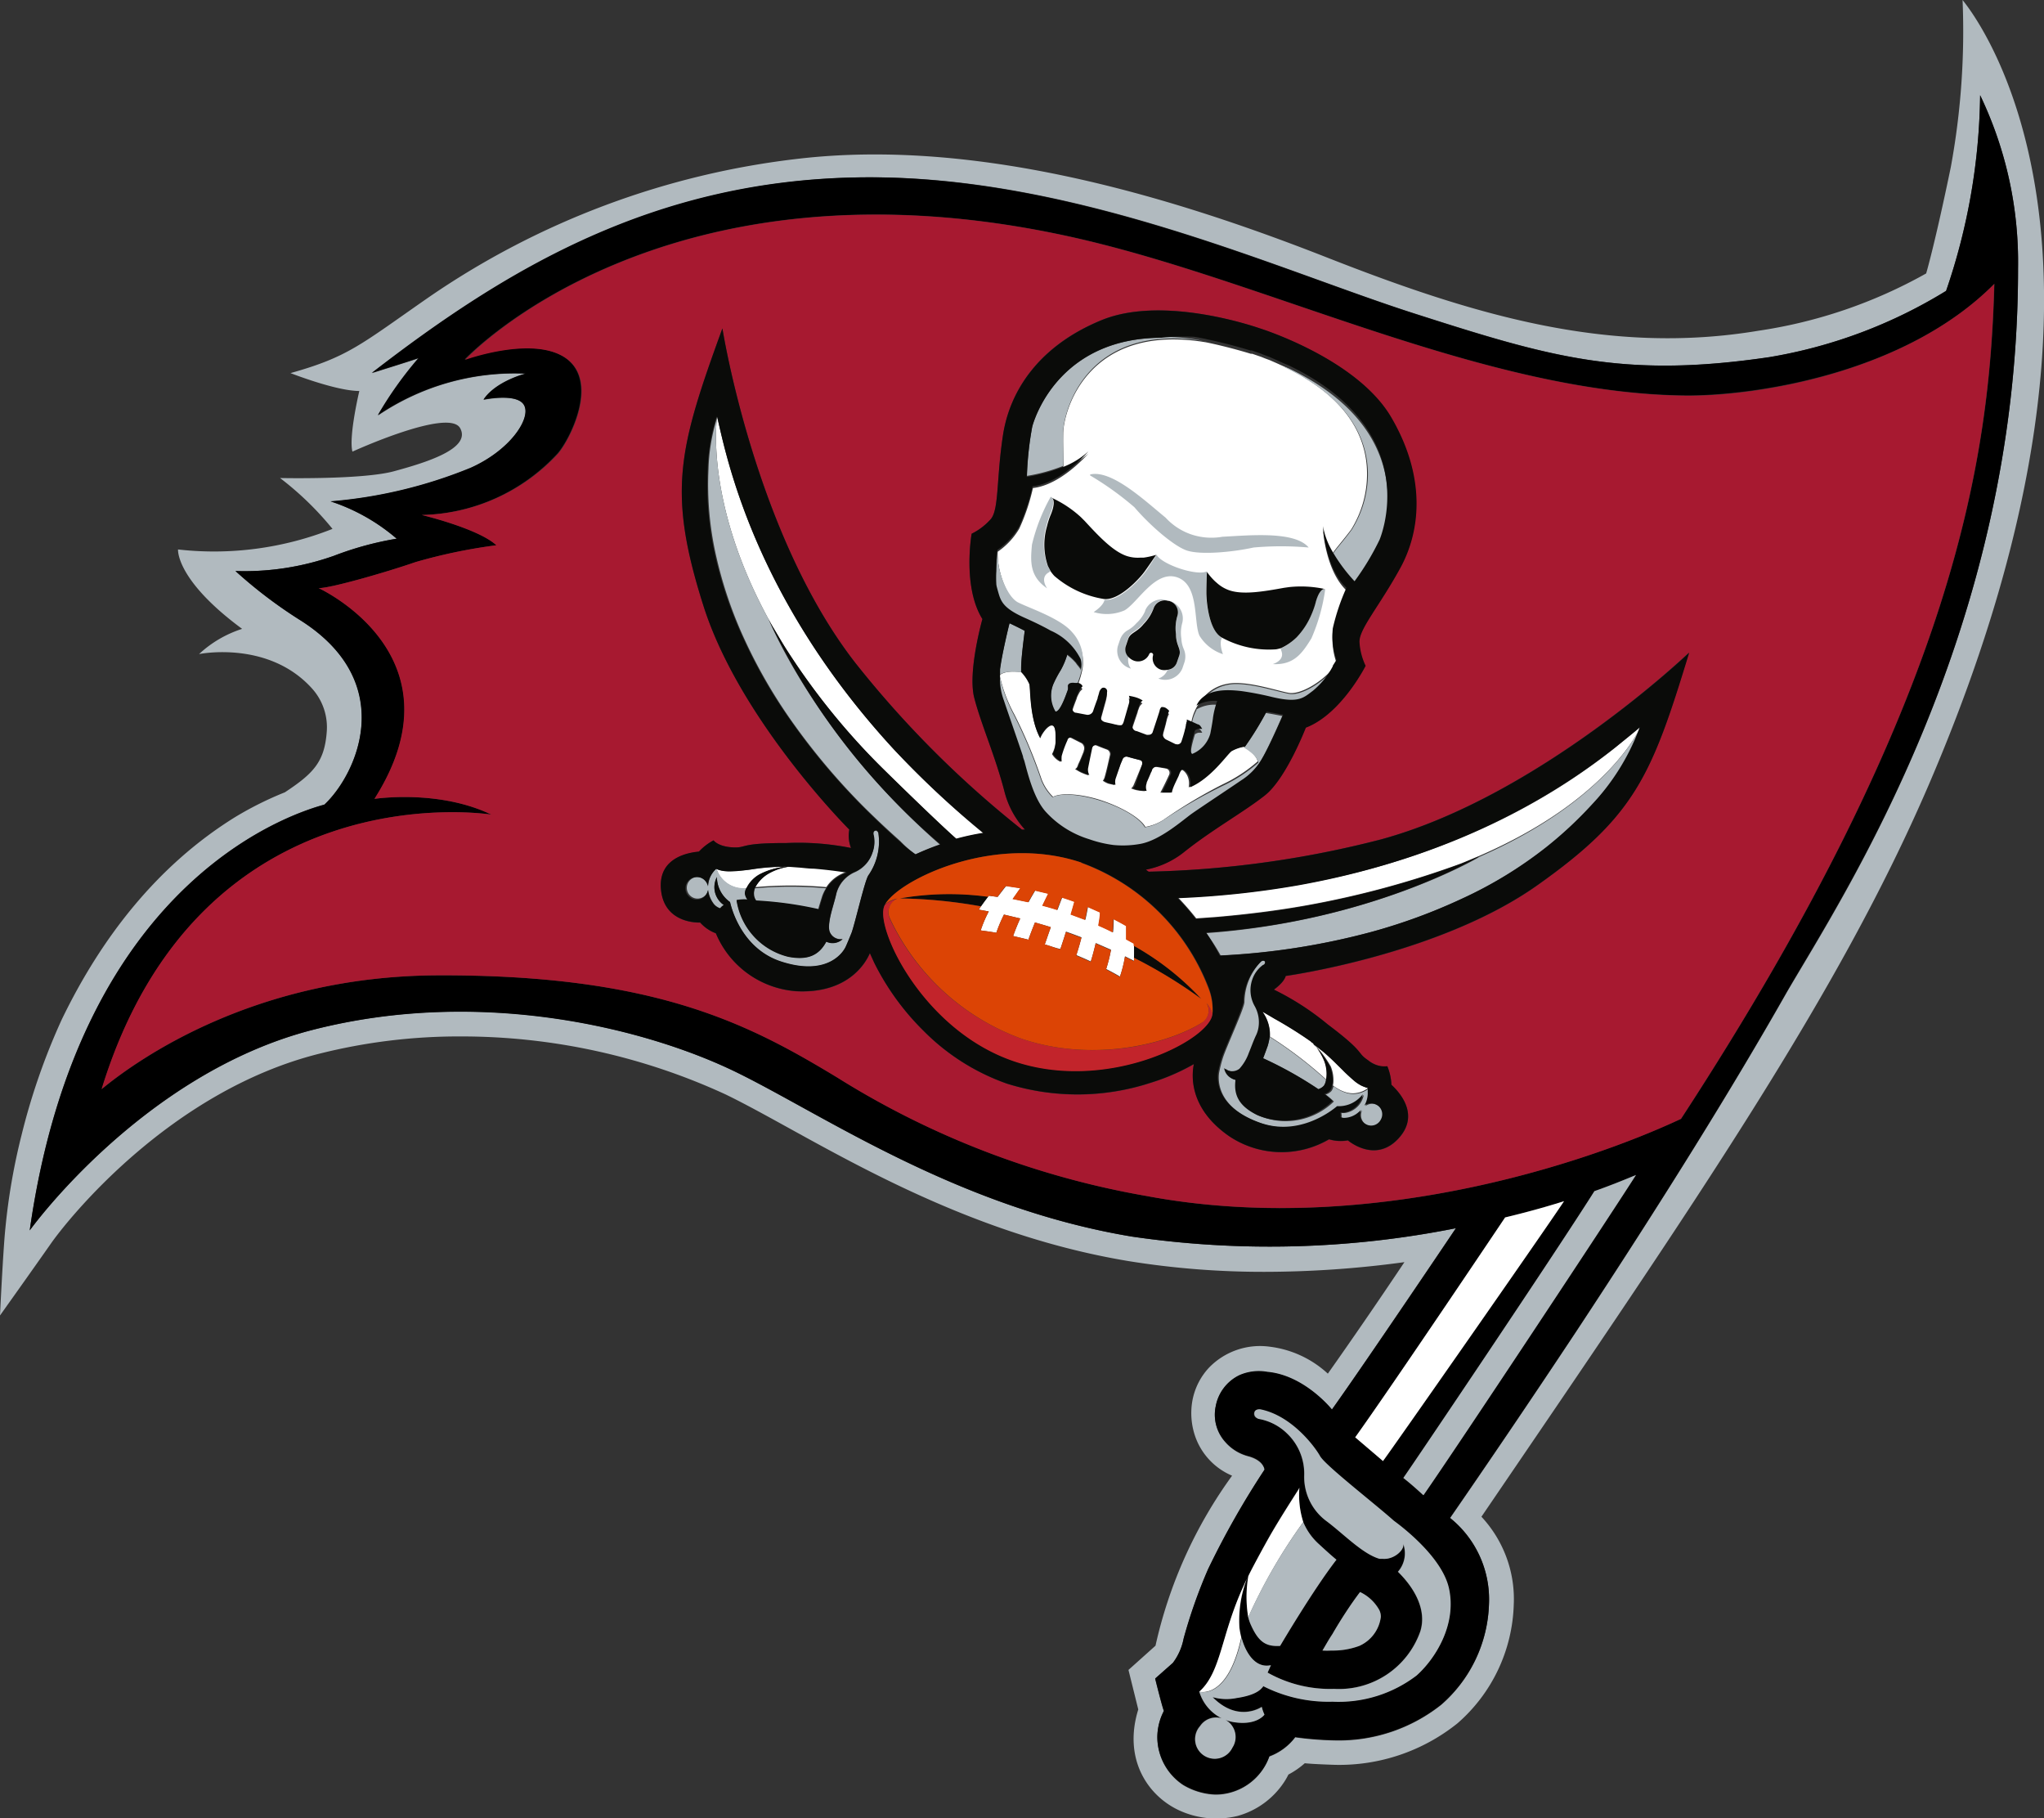 <svg xmlns="http://www.w3.org/2000/svg" viewBox="0 0 189.77 168.77"><rect x="0" y="0" width="189.77" height="168.77" fill="#333333" stroke="none"/><defs><style>.cls-1{fill:#b1babf;}.cls-2{fill:#a71930;}.cls-3{fill:#fff;}.cls-4{fill:#0a0b09;}.cls-5{fill:#c2242b;}.cls-6{fill:#dc4405;}</style></defs><g id="Layer_2" data-name="Layer 2"><g id="Layer_1-2" data-name="Layer 1"><path class="cls-1" d="M146.35,123.58c-4.31,6.51-8.4,12.52-11.73,17.34a9.68,9.68,0,0,1,3.62,8,12.89,12.89,0,0,1-4.43,9.32,15.29,15.29,0,0,1-9.86,3.31,30.45,30.45,0,0,1-3.7-.29,5.32,5.32,0,0,1-2.4,1.78,5.13,5.13,0,0,1-.57,1.15,5.32,5.32,0,0,1-4.43,2.39,6.28,6.28,0,0,1-3-.89,5.33,5.33,0,0,1-2.4-4.44v0a5.33,5.33,0,0,1,.61-2.42c-.18-.43-.81-3-.81-3l1.64-1.45a5.45,5.45,0,0,0,1-2.26,47.74,47.74,0,0,1,2.27-6.44,78.78,78.78,0,0,1,5.25-9.25c-.15-.76-1-1.12-1.54-1.26a4.24,4.24,0,0,1-2.1-1.3,3.76,3.76,0,0,1-.9-3.31,4,4,0,0,1,2.19-2.88h0a4.48,4.48,0,0,1,2.6-.31c3.43.31,6,3.49,6,3.49C127.07,126,135,114.24,135.17,114a88.37,88.37,0,0,1-30.06.78c-16.23-2.69-28.71-11.33-36.77-15.27s-23.43-8-39.27-3.93S2.76,114.19,2.76,114.19C7.49,80.85,28.14,75.24,30.12,74.67c3-2.81,7-11.41-2.39-17.21A43.14,43.14,0,0,1,21.86,53,24.89,24.89,0,0,0,31,51.59,29.83,29.83,0,0,1,36.83,50a18,18,0,0,0-6.11-3.45,43.71,43.71,0,0,0,13-3.11c3.57-1.61,5.53-4.49,5-5.75s-3.8-.58-3.8-.58c1.15-1.73,3.92-2.42,3.92-2.42a22.67,22.67,0,0,0-13.73,3.87,34.8,34.8,0,0,1,3.78-5.31c-1.1.37-4.15,1.32-4.34,1.38,12.43-9.6,26.31-18,45.76-18.17s38.39,8.59,51,12.63,19.33,6.08,33,4.06A45.66,45.66,0,0,0,180.68,27a57.72,57.72,0,0,0,3.16-18.15,35.77,35.77,0,0,1,3.52,16.1c0,33.66-16.27,58.23-21.48,67.18C160.9,100.91,154.35,111.45,146.35,123.58ZM182.21,0a69.73,69.73,0,0,1-1.09,15.5c-1.48,7.16-2.29,9.88-2.29,9.88a45.27,45.27,0,0,1-15.58,5.32c-13.8,2.3-26.33-1.41-40-6.78s-32-11.14-49-9.2a75.82,75.82,0,0,0-34.5,12.91c-6.26,4.35-7.41,5.5-12.78,7,0,0,4.22,1.66,6.39,1.66,0,0-1,4.22-.64,5.63,0,0,8.94-4.09,10-2.18s-3.2,3.2-6.14,4S26,44.37,26,44.37a28.75,28.75,0,0,1,4.87,4.72A29.85,29.85,0,0,1,16.53,51s-.25,2.8,5.95,7.37a10.61,10.61,0,0,0-4,2.34S24.94,59.39,29,63.94A5.37,5.37,0,0,1,30.33,68c-.22,2.76-1.28,3.82-3.88,5.54a31.74,31.74,0,0,0-4.6,2.29C14.67,80.27,9.41,87,5.72,94.66A60.5,60.5,0,0,0,2,105.36,57.94,57.94,0,0,0,.5,114c-.21,2-.5,8.1-.5,8.1s3.22-4.52,4.73-6.68,11-14.14,24.93-17.62a53.07,53.07,0,0,1,13.09-1.6,58.58,58.58,0,0,1,24.61,5.38c7.79,3.77,20.6,12.68,37.4,15.47a78.36,78.36,0,0,0,12.63,1,96.36,96.36,0,0,0,13-.9c-2.47,3.69-4.85,7.15-7.11,10.35A9.69,9.69,0,0,0,117.9,125a6.6,6.6,0,0,0-5.65,1.94,6.11,6.11,0,0,0-1.56,3.15,6.62,6.62,0,0,0,.27,3.22,6.16,6.16,0,0,0,3.43,3.66,42.6,42.6,0,0,0-7.11,15.78L104.77,155l.91,3.67c-1.4,4.51.79,7.89,3.64,9.29a8.24,8.24,0,0,0,5.59.59,7.59,7.59,0,0,0,4.29-3.11,6,6,0,0,0,.42-.73,7.68,7.68,0,0,0,1.52-1.05c.8.09,2.83.15,2.83.15a17.54,17.54,0,0,0,11.34-3.85,15.18,15.18,0,0,0,5.23-11,11.2,11.2,0,0,0-3-8.18c20.12-29.53,33.18-48.55,41.51-67.89C201.13,21.57,182.29.18,182.21,0Z"/><path d="M115.9,150.08v0h0v0Zm40.18-46.23c-8.85,4.12-29.28,11-49.62,7.16a79.82,79.82,0,0,1-28.72-11c-8.09-4.89-16.81-9.57-37.16-9.48-16.85.08-27.68,7.72-31.13,10.56C18.6,71.25,45.63,75.61,45.63,75.61c-4.93-2.37-10.85-1.46-10.85-1.46,8.47-13.33-5.18-19.56-5.18-19.56,1.15,0,6.33-1.5,9-2.42a50,50,0,0,1,7.5-1.56c-1.69-1.56-6.93-2.81-6.93-2.81A17.69,17.69,0,0,0,51.7,42.15c1.08-1.13,4.06-6.78.69-9-3.11-2-9.26.22-9.26.22S61.55,13.56,99.54,22c18,4,38.35,14.58,57.11,14.7,6.3,0,20.22-2,28.52-10.37C184.73,42.24,181.77,64.48,156.08,103.85Zm-23.92,34.93-.08-.06c-.48-.44-1.1-1-1.79-1.54,1.13-1.6,14-20.7,17.74-26.62,1.31-.46,2.59-1,3.86-1.5C149.34,113.08,135.45,134,132.16,138.78Zm-.67,16.72a11.93,11.93,0,0,1-7.8,2.43,13.38,13.38,0,0,1-6.45-1.45.11.11,0,0,0,0,.06c-.14.11-.42.75-2.45,1.05a4.69,4.69,0,0,1-2.23-.08c2.39,2.42,4.56.9,4.56.9a3.68,3.68,0,0,0,.25.72s-.72,1.06-2.91.69a3.68,3.68,0,0,1-.71-.2l.12.07a1.81,1.81,0,0,1,.52,2.51,1.82,1.82,0,1,1-3-2,1.79,1.79,0,0,1,2-.73,4.06,4.06,0,0,1-2.06-2.44c2.1-1.86,2-5.23,4.17-9.91.1-.21.21-.43.31-.65v0a10.75,10.75,0,0,0-.72,4.62,7.4,7.4,0,0,0,.17.89h0c0,.13.75,3,2.72,2.57l-.31.69a11.84,11.84,0,0,0,6.18,1.51,8,8,0,0,0,8-5.34c.56-1.79-.3-3.78-2.08-5.53a2.59,2.59,0,0,0,.49-2.6c.16.54-.84,1.49-1.9,1.4l-.29,0c-1.6-.45-3.42-2.39-5-3.55a5.1,5.1,0,0,1-2-4.2,5.15,5.15,0,0,0-1.61-3.9,5,5,0,0,0-2.63-1.34c-.35-.09-.45-.31-.41-.54.07-.38.56-.31.56-.31,2.93.59,5.07,3.49,5.54,4.34s5.06,4.4,6.85,6c.84.61,4.46,3.39,5.11,6.24C135.29,150.77,133.23,154,131.49,155.5Zm-5.22-7.73a4,4,0,0,1,1.79,1.66,1.46,1.46,0,0,1,.14.65,3.41,3.41,0,0,1-2,2.69,6.93,6.93,0,0,1-2.57.43,7.94,7.94,0,0,1-.85,0c.26-.43.57-1,.92-1.52C124.46,150.36,125.43,148.87,126.27,147.77Zm-8.16-5.62c.78-1.31,1.59-2.6,2.41-3.88l.12-.18a8.28,8.28,0,0,0,.36,3.19,5.62,5.62,0,0,0,1.46,2.05c.64.59,1.17,1.07,1.62,1.44-2.17,2.8-5.23,8-5.23,8-1.32.08-2-.36-2.71-1.94a3.58,3.58,0,0,1-.25-.74h0a11.25,11.25,0,0,1,0-3.79C115.91,146.22,117.37,143.41,118.11,142.15ZM139.74,113c1.79-.43,3.57-.91,5.32-1.46l.15-.05c-1.79,2.71-15.84,22.82-16.81,24.13l-2.58-2.21C129.4,128.43,139.53,113.31,139.74,113ZM183.84,8.83A57.72,57.72,0,0,1,180.68,27a45.66,45.66,0,0,1-16.43,6.15c-13.64,2-20.34,0-33-4.06s-31.56-12.76-51-12.63S46.94,25,34.51,34.61c.19-.06,3.24-1,4.34-1.38a34.8,34.8,0,0,0-3.78,5.31A22.67,22.67,0,0,1,48.8,34.67s-2.77.69-3.92,2.42c0,0,3.22-.69,3.8.58s-1.38,4.14-5,5.75a43.71,43.71,0,0,1-13,3.11A18,18,0,0,1,36.83,50,29.83,29.83,0,0,0,31,51.59,24.89,24.89,0,0,1,21.86,53a43.14,43.14,0,0,0,5.87,4.48c9.35,5.8,5.4,14.4,2.39,17.21-2,.57-22.63,6.18-27.36,39.52,0,0,10.46-14.6,26.31-18.63s31.2,0,39.27,3.93,20.54,12.58,36.77,15.27a88.37,88.37,0,0,0,30.06-.78c-.16.26-8.1,12.06-11.51,16.82,0,0-2.53-3.18-6-3.49a4.48,4.48,0,0,0-2.6.31h0a4,4,0,0,0-2.19,2.88,3.76,3.76,0,0,0,.9,3.31,4.24,4.24,0,0,0,2.1,1.3c.58.14,1.39.5,1.54,1.26a78.78,78.78,0,0,0-5.25,9.25,47.74,47.74,0,0,0-2.27,6.44,5.45,5.45,0,0,1-1,2.26l-1.64,1.45s.63,2.54.81,3a5.33,5.33,0,0,0-.61,2.42v0a5.33,5.33,0,0,0,2.4,4.44,6.28,6.28,0,0,0,3,.89,5.32,5.32,0,0,0,4.43-2.39,5.13,5.13,0,0,0,.57-1.15,5.32,5.32,0,0,0,2.4-1.78,30.45,30.45,0,0,0,3.7.29,15.29,15.29,0,0,0,9.86-3.31,12.89,12.89,0,0,0,4.43-9.32,9.68,9.68,0,0,0-3.62-8c3.33-4.82,7.42-10.83,11.73-17.34,8-12.13,14.55-22.67,19.53-31.47,5.21-9,21.52-33.52,21.48-67.18A35.77,35.77,0,0,0,183.84,8.83ZM115.89,150.11h0v0h0v0Z"/><path class="cls-2" d="M142.7,82.2c-9.09,6.44-23.33,8.4-23.33,8.4-.16.62-1.1,1.27-1.1,1.27a25,25,0,0,1,5,3.23c3.58,2.69,2.61,2.56,3.75,3.33s1.79.55,1.79.55a5.12,5.12,0,0,1,.38,1.72c.48.45,2.81,2.67.64,5s-4.68.16-4.68.16a3.74,3.74,0,0,1-1.75-.1,8.74,8.74,0,0,1-9.25-.27c-3.75-2.58-3.52-5.65-3.3-6.71a19.83,19.83,0,0,1-4,1.73,21.9,21.9,0,0,1-13.34.09,20.42,20.42,0,0,1-7.77-4.92,23.68,23.68,0,0,1-4.56-6.29c-.14-.31-.28-.61-.41-.91-.33.78-1.9,3.75-6.76,3.54a8.77,8.77,0,0,1-7.54-5.38,3.65,3.65,0,0,1-1.46-1s-3.29.19-3.63-3,2.86-3.51,3.52-3.58A5.12,5.12,0,0,1,66.25,78s.39.57,1.76.65.52-.41,5-.4a24.63,24.63,0,0,1,6,.46A3.16,3.16,0,0,1,78.85,77S68.68,66.85,65.31,56.23,63,41.67,67.07,30.48c0,0,3,19.07,12.35,31.06A94.94,94.94,0,0,0,94.88,77h.28a8.22,8.22,0,0,1-1.89-3.48c-.84-3.28-2.2-6.33-2.82-8.76s.76-7.3.76-7.3c-1.87-3-1-7.92-1-7.92A5.85,5.85,0,0,0,92,48.17c.76-.94.5-3.71,1.12-7.78s3.27-8.28,9.14-10.68,14.61.75,14.68.77,9,2.82,12.18,8.24,2.81,10.42.85,14-3.84,5.67-3.79,6.88a5.86,5.86,0,0,0,.57,2.2s-2.25,4.48-5.55,5.74c0,0-1.82,4.72-3.79,6.28s-4.89,3.17-7.54,5.29a8.08,8.08,0,0,1-3.52,1.61l.26.19a94.38,94.38,0,0,0,21.59-3c14.67-4,28.59-17.33,28.59-17.33C153.35,72,151.79,75.76,142.7,82.2Zm14-45.47c-18.76-.12-39.08-10.67-57.11-14.7-38-8.47-56.41,11.36-56.41,11.37s6.15-2.24,9.26-.22c3.37,2.19.39,7.84-.69,9A17.69,17.69,0,0,1,39.15,47.8s5.24,1.25,6.93,2.81a50,50,0,0,0-7.5,1.56c-2.65.92-7.83,2.42-9,2.42,0,0,13.65,6.23,5.18,19.56,0,0,5.92-.91,10.85,1.46,0,0-27-4.36-36.18,25.48,3.45-2.84,14.28-10.48,31.13-10.56,20.35-.09,29.07,4.59,37.16,9.48a79.82,79.82,0,0,0,28.72,11c20.34,3.8,40.77-3,49.62-7.16,25.69-39.37,28.65-61.61,29.09-77.49-8.3,8.36-22.22,10.41-28.52,10.37Z"/><path class="cls-3" d="M115.79,146.47v0a10.75,10.75,0,0,0-.72,4.62,7.4,7.4,0,0,0,.17.89h0c-1.09,5.05-3.22,5.13-3.78,5.06l-.14,0c2.09-1.86,2-5.23,4.17-9.91C115.58,146.91,115.69,146.69,115.79,146.47Zm4.85-8.38a8.28,8.28,0,0,0,.36,3.19,49.7,49.7,0,0,0-5.11,8.84c0-.1,0-.05,0,0h0a11.42,11.42,0,0,1,0-3.79c0-.11,1.51-2.92,2.25-4.18s1.59-2.6,2.41-3.88Zm24.57-26.6c-1.79,2.71-15.84,22.82-16.81,24.12l-2.58-2.2c3.58-5,13.71-20.1,13.92-20.41,1.79-.43,3.57-.91,5.32-1.46ZM121.93,96.85l.85.68A15.7,15.7,0,0,1,124,98.64l.73.72c.17.18.91.87,1.15,1.06a4,4,0,0,0,.58.36,2.27,2.27,0,0,0,.57.2h0l0,0a2.39,2.39,0,0,1-1.4.5,2.42,2.42,0,0,1-.54-.06,3.38,3.38,0,0,1-.69-.26c-.14-.08-.28-.15-.41-.24l-.24-.17v0a1.63,1.63,0,0,0,.05-.34,3.38,3.38,0,0,0-.24-1.41A9.71,9.71,0,0,0,121.93,96.85Zm-4.72-2.94.19.11.95.53c.67.39,1.33.79,2,1.2.46.3.92.6,1.37.92l.17.13a5.53,5.53,0,0,1,1.08,1.68,3.36,3.36,0,0,1,.18,1.74,37.55,37.55,0,0,0-5.24-4A3.58,3.58,0,0,0,117.21,93.91ZM93.42,82.23l1.33.2c-.25.34-.48.69-.71,1l1.46.3c.2-.37.41-.73.62-1.08l1.22.29q-.27.54-.54,1.11c.46.12.92.25,1.38.4.15-.39.29-.77.44-1.15.39.12.77.25,1.15.39-.11.39-.22.78-.34,1.18l1.34.5q.14-.6.24-1.2l1.14.51c0,.4-.09.81-.15,1.22.46.2.91.41,1.34.63q.06-.61.06-1.23c.39.2.79.41,1.18.64,0,.41,0,.82,0,1.24l.71.39v.19c0,.37,0,.73,0,1.1,0,.1,0,.21,0,.32l-.84-.42a11.49,11.49,0,0,1-.47,1.88c-.42-.25-.85-.48-1.28-.7a14.2,14.2,0,0,0,.45-1.79l-1.42-.62c-.13.57-.28,1.14-.46,1.71-.44-.21-.89-.4-1.34-.59q.27-.82.48-1.65c-.47-.18-.95-.36-1.44-.53-.16.53-.34,1.07-.52,1.61C98,88,97.51,87.8,97,87.66c.19-.54.37-1.08.56-1.6-.49-.16-1-.3-1.47-.44-.21.52-.42,1.06-.61,1.6-.47-.12-1-.24-1.42-.34.2-.56.42-1.1.66-1.63l-1.51-.36a14,14,0,0,0-.71,1.69c-.48-.09-1-.16-1.45-.22a11,11,0,0,1,.75-1.76l-.93-.17c.07-.1.14-.2.2-.3.22-.31.43-.6.66-.89l.08-.1.81.11C92.9,82.9,93.15,82.56,93.42,82.23Zm58.9-14.78c-.07.17-3,6.82-15,12-.54.23-1.08.46-1.66.69a85.4,85.4,0,0,1-14.42,3.9c-2.76.49-5.55.83-8.34,1.07l-1.84.13c-.51-.65-1.07-1.29-1.67-1.92a84.49,84.49,0,0,0,11.22-1.2C136,79.41,145.41,73,149.94,69.41l1.11-.9C151.83,67.88,152.31,67.48,152.32,67.45Zm-79.64,13a3.16,3.16,0,0,1,.39,0,6.29,6.29,0,0,0-2.57.73h0a3,3,0,0,0-1.08,1.07,1.13,1.13,0,0,1-.12.21,2.62,2.62,0,0,1-2.78-1.81,2.7,2.7,0,0,0,.6.17h0l.16,0a4.07,4.07,0,0,0,.5,0A15.12,15.12,0,0,0,70,80.67,19.86,19.86,0,0,1,72.68,80.46Zm.5,0,.92,0c.49,0,1,0,1.46.1,1,.08,2.11.21,3.07.37a3.44,3.44,0,0,0-1.91,1.42l0,0a36.86,36.86,0,0,0-6.58,0,3.42,3.42,0,0,1,1.19-1.28A5.79,5.79,0,0,1,73.18,80.46Zm-6.6-41.78c.84,3.54,3.34,16.71,16.42,30.89a85.56,85.56,0,0,0,8.3,7.78,23.66,23.66,0,0,0-2.51.54c-2-1.78-6.66-6.36-6.9-6.6h0a63.94,63.94,0,0,1-9-11.19c-.46-.74-.81-1.36-1.1-1.82h0l-.43-.78C65.34,46.45,66.58,38.68,66.58,38.68Zm26.23,24c.61-.52,2-.28,2-.28a3.94,3.94,0,0,1,.77,1.14c.14.49,0,3.15,1,5h0v0a2.35,2.35,0,0,1,.28-.52c.22-.34.66-.81.92-.62s.23.71.23,1.27a2.77,2.77,0,0,1-.34,1.33,1.78,1.78,0,0,0,.81.73,2.58,2.58,0,0,1,0-.52,8.87,8.87,0,0,1,.54-1.47.31.31,0,0,1,.47-.21l.93.47a.58.58,0,0,1,.19.7.08.08,0,0,0,0,0,.14.14,0,0,0,0,.06c-.17.41-.31.78-.52,1.21,0,0-.1.4-.29.42a5.9,5.9,0,0,0,.53.31,6.78,6.78,0,0,0,.72.28,1,1,0,0,1-.12-.63c.1-.52.25-1.25.39-1.86a.36.36,0,0,1,.46-.29c.33.14.67.27,1,.39a.45.45,0,0,1,.27.49c-.15.67-.32,1.47-.51,2.11a1.11,1.11,0,0,1-.15.29,2.27,2.27,0,0,0,.51.27l.58.13a1.05,1.05,0,0,1,0-.54v0L104,71c0-.11.14-.35.2-.51a.39.39,0,0,1,.46-.26c.4.12.79.23,1.19.32s.13.54.13.54l-.71,1.73h0a.92.92,0,0,1-.25.36,3.08,3.08,0,0,0,.48.16,4.67,4.67,0,0,0,.8.09,1,1,0,0,1,0-.71s0,0,0-.06c.13-.3.27-.61.39-.92,0-.08.07-.17.11-.26a.52.52,0,0,1,.6-.29h0l.83.14h0a.41.41,0,0,1,.32.57c-.25.55-.52,1.11-.82,1.67l.94,0s0,0,.09-.37.5-1.09.54-1.2.18-.54.36-.56.89.55.7,1.64c2-.83,3.43-3,3.84-3.34a3.92,3.92,0,0,1,1.25-.44c.3.18,1.17.72,1.32,1.37a13.93,13.93,0,0,1-3.27,2.14A46.56,46.56,0,0,0,108,76.11a4.5,4.5,0,0,1-1.66.64c-.44-.78-2-1.74-3.9-2.4s-3.91-.81-4.67-.39a4.57,4.57,0,0,1-1.07-1.64,45.9,45.9,0,0,0-2.52-6A13.79,13.79,0,0,1,92.81,62.68Zm5.9-22.41c0-2,2.18-10.37,13.3-8.48,2.06.43,3.7.93,4.13,1.06l.13,0,.84.29.32.13.46.17.66.29.73.33c.54.26,1.12.57,1.7.92l.17.11a.09.09,0,0,1,0,0c4.53,2.75,5.77,6.11,5.77,8.9a9.77,9.77,0,0,1-1.48,5.18c-.75,1-1.42,1.74-1.76,2.26a7.06,7.06,0,0,1-.85-2.3h0c0,.23.28,3.78,2.09,5.6l.09.1a19.79,19.79,0,0,0-1.27,3.77,6.88,6.88,0,0,0,.34,2.93l-.34.54c-1.11,1.31-3.05,2.44-4.09,2.25-1.19-.22-4-1.18-5.69-.84a3.76,3.76,0,0,0-2.62,1.82h0a2.26,2.26,0,0,0-.31.49,4.3,4.3,0,0,0-.45,1.44l-.45-.19a.3.3,0,0,1,0,.16c0,.13-.07.32-.07.35s0,.07,0,.08L110,68c-.1.4-.2.72-.33,1.12a0,0,0,0,0,0,0,.39.39,0,0,1-.5.25h-.05l-.88-.43a.58.58,0,0,1-.3-.55v0s0,0,0,0l0-.09c.1-.35.31-1.11.34-1.28a3.06,3.06,0,0,1,.25-.74,1.38,1.38,0,0,0-.33-.28.68.68,0,0,0-.39-.07.56.56,0,0,0-.16.29s-.13.44-.27.87L107,68.18a.37.37,0,0,1-.38.29.68.68,0,0,1-.19,0h0l-.94-.35-.05,0a.46.46,0,0,1-.31-.56l.5-1.47c0-.11.07-.21.1-.32v0a.94.94,0,0,1,.34-.48,2.49,2.49,0,0,0-.59-.28c-.24-.08-.67-.15-.69-.16a1.06,1.06,0,0,1,.05.55l-.54,1.88c0,.06-.11.26-.23.3a1.16,1.16,0,0,1-.48-.06h-.06c-.3-.09-.72-.16-1-.24,0,0-.46-.13-.32-.55,0,0,.3-1.1.45-1.63,0,0,0,0,0,0a2.7,2.7,0,0,0,.1-.59.33.33,0,0,0-.36-.41c-.16,0-.33.28-.37.44s-.14.47-.14.47h0v0l0,.07c-.16.43-.29.78-.43,1.21a.54.54,0,0,1-.59.32h0l-1-.19s-.05,0-.05,0a.39.39,0,0,1-.25-.5,0,0,0,0,1,0,0c.13-.39.25-.7.4-1.09,0-.1.2-.47.29-.62a1,1,0,0,1,.22-.22c0-.09-.12-.25-.36-.33l-.09,0a8.43,8.43,0,0,0,.39-1.2,3.82,3.82,0,0,0-.88-3.58c-1.12-1.27-4-2.21-5-2.75s-2-3.13-1.91-4.92a6.76,6.76,0,0,0,2-2.14,18.82,18.82,0,0,0,1.27-3.77c2.6-.29,5-3.06,5.18-3.23a7.59,7.59,0,0,1-2.37,1.45C98.78,42.75,98.68,41.75,98.71,40.27Z"/><path class="cls-1" d="M116.46,131.12c.07-.38.56-.31.56-.31,2.93.59,5.07,3.49,5.54,4.34s5.06,4.4,6.85,6c.84.61,4.46,3.39,5.11,6.24.77,3.4-1.29,6.61-3,8.13a11.93,11.93,0,0,1-7.8,2.43,13.38,13.38,0,0,1-6.45-1.45.11.11,0,0,0,0,.06c-.14.11-.42.75-2.45,1.05a4.69,4.69,0,0,1-2.23-.08c2.39,2.42,4.56.9,4.56.9a3.68,3.68,0,0,0,.25.72s-.72,1.06-2.91.69a3.68,3.68,0,0,1-.71-.2l.12.07a1.81,1.81,0,0,1,.52,2.51,1.82,1.82,0,1,1-3-2,1.79,1.79,0,0,1,2-.73,4.06,4.06,0,0,1-2.06-2.44l.14,0c.56.07,2.69,0,3.78-5.06,0,.13.75,3,2.72,2.57l-.31.69a11.84,11.84,0,0,0,6.18,1.51,8,8,0,0,0,8-5.34c.56-1.79-.3-3.78-2.08-5.53a2.59,2.59,0,0,0,.49-2.6c.16.54-.84,1.49-1.9,1.4l-.29,0c-1.6-.45-3.42-2.39-5-3.55a5.1,5.1,0,0,1-2-4.2,5.15,5.15,0,0,0-1.61-3.9,5,5,0,0,0-2.63-1.34C116.52,131.57,116.42,131.35,116.46,131.12Zm9.81,16.65a4,4,0,0,1,1.78,1.66,1.35,1.35,0,0,1,.15.65,3.41,3.41,0,0,1-2,2.69,7,7,0,0,1-2.57.43,7.94,7.94,0,0,1-.85,0c.26-.43.57-1,.92-1.52C124.46,150.36,125.43,148.87,126.27,147.77ZM121,141.28a5.7,5.7,0,0,0,1.46,2.05c.64.59,1.17,1.07,1.62,1.44-2.17,2.8-5.23,8-5.23,8-1.32.08-2-.36-2.71-1.94a3.58,3.58,0,0,1-.25-.74A49.7,49.7,0,0,1,121,141.28Zm30.89-32.22c-2.55,4-16.44,25-19.73,29.72l-.08-.06c-.48-.44-1.1-1-1.79-1.54,1.12-1.6,14-20.7,17.74-26.62C149.34,110.1,150.63,109.59,151.89,109.06ZM117.08,89.24s.23-.17.36,0a.26.26,0,0,1-.06.38,2.84,2.84,0,0,0-1,1.39,3,3,0,0,0,.23,2.41,3.07,3.07,0,0,1,.36,2,2.63,2.63,0,0,1-.21.69c-.25.54-.45,1.1-.68,1.65a4.52,4.52,0,0,1-.88,1.49,1.11,1.11,0,0,1-1.42-.06l0,0a1.34,1.34,0,0,0,1.06,1.09c-.21,1.4.29,2.43,2,3.26a6.4,6.4,0,0,0,7-1.3,6.69,6.69,0,0,0-.76-.65h0a1.15,1.15,0,0,0,.54-.33,1.11,1.11,0,0,0,.18-.45h0l.24.17c.13.09.27.16.41.24a3.38,3.38,0,0,0,.69.26,2.42,2.42,0,0,0,.54.06,2.39,2.39,0,0,0,1.4-.5h0a1.82,1.82,0,0,1,0,.3,2.31,2.31,0,0,1-.31,1.33,1,1,0,0,1,1.11-.09,1,1,0,0,1,.41,1.4,1,1,0,0,1-1.82-.93,2.26,2.26,0,0,1-1.6.76,1.23,1.23,0,0,1-.32-.07,1.14,1.14,0,0,0,0-.35s0,0,0-.09a1.52,1.52,0,0,0,.36,0,2.1,2.1,0,0,0,1.71-1.68,2.05,2.05,0,0,1-.26.29,2.76,2.76,0,0,1-2.12.81c-.49.42-3.52,2.83-7.16,1.54-4-1.4-4-3.85-3.9-4.65a12.09,12.09,0,0,1,.36-1.43c.32-1,2-4.62,2-5.18A5.51,5.51,0,0,1,117.08,89.24Zm.8,7a37.55,37.55,0,0,1,5.24,4,1.45,1.45,0,0,1-.2.54,1.18,1.18,0,0,1-.52.33,36.05,36.05,0,0,0-5.13-2.87c.12-.31.26-.69.43-1.16A5.28,5.28,0,0,0,117.88,96.23ZM81.26,77.1c.21,0,.29.22.29.22a5.49,5.49,0,0,1-.92,3.94c-.33.45-1.21,4.33-1.56,5.32,0,0-.41,1-.57,1.36-.36.72-1.91,2.63-5.92,1.35-3.68-1.16-4.66-4.91-4.8-5.54a2.87,2.87,0,0,1-1.22-2.32A2,2,0,0,0,67.2,84s-.24.2-.26.23,0,.07-.06.07a1.19,1.19,0,0,1-.69-.53,2.52,2.52,0,0,1-.37-.82,1.72,1.72,0,0,1-.07-.37.08.08,0,0,1,0,0,1,1,0,1,1,0-.35,2.29,2.29,0,0,1,.77-1.62,2.62,2.62,0,0,0,2.78,1.81,1.2,1.2,0,0,0-.13.47,1.09,1.09,0,0,0,.24.58h-.11a3.87,3.87,0,0,0-.9.06,6.39,6.39,0,0,0,4.79,5.25c1.85.36,2.87-.15,3.54-1.4a1.35,1.35,0,0,0,1.51-.23A1.09,1.09,0,0,1,77,86.4c-.16-.94.42-2.36.65-3.44a3,3,0,0,1,1.72-2A3,3,0,0,0,81,79.14a2.88,2.88,0,0,0,.06-1.69C81,77.24,81.13,77.14,81.26,77.1Zm71.06-9.65-.07.21a21.13,21.13,0,0,1-4.38,7,36.6,36.6,0,0,1-4.3,4,38.63,38.63,0,0,1-7.78,4.74,52.53,52.53,0,0,1-8.46,3.1,66.13,66.13,0,0,1-14,2.18A20.47,20.47,0,0,0,112,86.61c15.22-1.09,25.23-7,25.23-7h0l.08-.06C149.35,74.27,152.25,67.62,152.32,67.45Zm-82.21,15a36.86,36.86,0,0,1,6.58,0l0,0a3.41,3.41,0,0,0-.38.79c-.15.48-.27.87-.36,1.19a34.51,34.51,0,0,0-5.82-.81A1.07,1.07,0,0,1,70,83,1.27,1.27,0,0,1,70.11,82.43ZM66.58,38.68s-1.24,7.77,4.79,18.82l0,0v0s4.3,10.64,15.58,20.62l.34.3A23.62,23.62,0,0,0,85,79.3a9.74,9.74,0,0,1-1.39-1.21q-1.69-1.5-3.32-3.11a61.47,61.47,0,0,1-6.83-8.11,48,48,0,0,1-4.3-7.45,38.85,38.85,0,0,1-2.71-8,29.92,29.92,0,0,1-.67-7.89,17.24,17.24,0,0,1,.78-4.68ZM93.74,57.85s1.06.51,1.39.71v0c0,.3-.32,2.41-.33,3.43,0,.16,0,.29,0,.38s-1.38-.24-2,.28a13.79,13.79,0,0,0,1.32,3.68,45.9,45.9,0,0,1,2.52,6A4.57,4.57,0,0,0,97.72,74c.76-.42,2.63-.29,4.67.39s3.46,1.62,3.9,2.4a4.5,4.5,0,0,0,1.66-.64,46.56,46.56,0,0,1,5.61-3.23,13.93,13.93,0,0,0,3.27-2.14c-.15-.65-1-1.19-1.32-1.37h0a29.26,29.26,0,0,0,2-3.23v0c.39.05,1.54.28,1.54.28s-1.2,2.79-1.91,4a5.86,5.86,0,0,1-2,2.1c-.69.48-3.74,2.5-4.55,3.07s-2.94,2.49-4.81,2.82a9,9,0,0,1-2.5.1,11,11,0,0,1-2.25-.54h0a9,9,0,0,1-4-2.52c-1.13-1.22-1.69-3.53-2-4.72,0-.17-.09-.32-.13-.44-.3-.94-1.51-4.38-1.77-5.19a5.71,5.71,0,0,1-.32-2.86c.15-1.3.8-4,.88-4.31A0,0,0,0,1,93.74,57.85Zm17.34,8a3.24,3.24,0,0,1,1.93-.43,0,0,0,0,0,0,0h0a8.56,8.56,0,0,0-.39,1.54c0,.42-.24,1.48-.24,1.48a2.89,2.89,0,0,1-1.7,1.9c-.13-.08-.29-.39.25-2.14,0-.09.29-.19.35-.19l.34,0a1.35,1.35,0,0,0-.15-.23.56.56,0,0,0-.27-.18c-.09-.06-.57-.27-.57-.27a4.15,4.15,0,0,1,.45-1.42ZM92.62,51c-.13,1.79.83,4.38,1.91,4.92s3.93,1.48,5,2.75a3.79,3.79,0,0,1,.88,3.58,7.33,7.33,0,0,1-.39,1.2l-.23,0c-.23,0-.59-.05-.66.23v0a1,1,0,0,1,0,.35,1,1,0,0,1-.07.21c-.61,1.73-.94,1.88-1.09,1.86a2.87,2.87,0,0,1-.21-2.53v0a10.24,10.24,0,0,1,.69-1.31,6.91,6.91,0,0,0,.62-1.47h0v0a4.66,4.66,0,0,1,.83.77h0c.11.19.28.33.39.53a.62.62,0,0,1,0,.16,1.71,1.71,0,0,0,0-1,0,0,0,0,1,0,0,5.55,5.55,0,0,0-2.79-2.65,24.49,24.49,0,0,0-2.3-1.13c-2.31-1-2.34-1.69-2.65-2.75a4.17,4.17,0,0,1-.09-.46,10.37,10.37,0,0,1,0-1.15C92.52,52,92.62,51,92.62,51Zm31.17,11.11,0,.05a7.36,7.36,0,0,1-1.84,2.27c-.88.66-1.32,1.17-3.77.59a26.17,26.17,0,0,0-2.91-.55c-1.25-.16-2.92-.21-3.83.85,0,0,0,0,0,0a0,0,0,0,0,0,0A3.81,3.81,0,0,1,114,63.56c1.65-.34,4.5.63,5.69.84C120.74,64.6,122.68,63.46,123.79,62.15Zm-15.13-6.31a1.69,1.69,0,0,1,1.11,2,3.41,3.41,0,0,0-.09,1.46h0a2.76,2.76,0,0,0,.23,1,1.73,1.73,0,0,1,.07,1.17h0l-.21.62a1.73,1.73,0,0,1-2.23.93h0a1.35,1.35,0,0,0,.85-.79v0a1,1,0,0,0,.87-.67h0l.22-.64c.22-.66-.27-1-.3-2a4,4,0,0,1,.14-1.72A1.09,1.09,0,0,0,108.66,55.84Zm-2.34.87a1.69,1.69,0,0,1,2.13-.94,1.09,1.09,0,0,0-1.33.65,4.14,4.14,0,0,1-.94,1.46c-.67.83-1.24.77-1.45,1.43h0l-.22.65a1,1,0,0,0,.28,1s0,0,0,0a1.29,1.29,0,0,0,.21,1.14,1.71,1.71,0,0,1-1.22-2.08h0l.21-.62a1.6,1.6,0,0,1,.76-.89,3,3,0,0,0,.76-.63h0v0A3.26,3.26,0,0,0,106.32,56.71Zm16.72-2h0a17.13,17.13,0,0,1-1.29,4.59c-.81,1.3-1.57,2.49-3.58,2.38,0,0,1.16-.33.79-1.24l-.06-.21a5.29,5.29,0,0,0,1.45-1,7,7,0,0,0,1.38-2.12,8,8,0,0,0,.36-1s.26-1.19.76-1.36l.16,0Zm-15.68-3.22c.42.93,3.78,2.05,4.7,1.58,0,0-.09,1.23-.09,1.95s.25,3.51,1.48,4.24h0s-.31.37.09,1.5A4,4,0,0,1,111.36,59c-.57-1.28,0-4.7-2.06-5.41s-3.69,2.39-4.91,3.07a4.14,4.14,0,0,1-2.85.15c.94-.63,1-1.08,1-1.14h0c1.41.16,3.29-1.92,3.73-2.5S107.36,51.51,107.36,51.51Zm-9.78-5.33,0,0h0l.11.11c.29.45-.21,1.54-.21,1.54a6.73,6.73,0,0,0-.32,1,6.09,6.09,0,0,0,.07,3.68s.31.55.3.57l-.09.06a.24.24,0,0,1-.09.06c-.82.48-.18,1.4-.13,1.47-1.66-1.12-1.55-2.54-1.41-4.06a17.16,17.16,0,0,1,1.74-4.44Zm21.7-12.08.45.19c11.65,5.61,9.08,14.45,8.41,16.15a24.35,24.35,0,0,1-2.33,3.87,15.29,15.29,0,0,1-2.08-2.81c.34-.52,1-1.23,1.76-2.26A9.77,9.77,0,0,0,127,44.06c0-2.79-1.24-6.15-5.77-8.9a.09.09,0,0,0,0,0L121,35C120.4,34.67,119.82,34.36,119.28,34.1Zm-18.07,10c2-.48,5.11,2.46,7,4a5.76,5.76,0,0,0,2.41,1.57,5.88,5.88,0,0,0,2.88.21c2.42-.12,6.72-.56,8,1a28.64,28.64,0,0,0-5.12,0c-2,.44-5,.71-6.24.26s-3.45-2.39-4.82-4A28.32,28.32,0,0,0,101.21,44.13Zm6.62-12.78a20.2,20.2,0,0,1,3,.22c.39.06.77.14,1.13.21H112c-11.12-1.89-13.26,6.45-13.3,8.48,0,1.48.07,2.48,0,3.08a16,16,0,0,1-3.35.92,30.62,30.62,0,0,1,.5-4.64C96.25,38.09,98.82,31.39,107.83,31.35Z"/><path class="cls-4" d="M102.3,29.71c5.84-2.38,14.61.75,14.68.77s9,2.82,12.18,8.24,2.81,10.42.85,14-3.84,5.67-3.79,6.88a5.86,5.86,0,0,0,.57,2.2s-2.25,4.48-5.55,5.74c0,0-1.82,4.72-3.79,6.28s-4.89,3.17-7.54,5.29a8.08,8.08,0,0,1-3.52,1.61l.26.19a94.38,94.38,0,0,0,21.59-3c14.67-4,28.59-17.33,28.59-17.33-3.48,11.4-5,15.16-14.13,21.6s-23.33,8.4-23.33,8.4c-.16.62-1.1,1.27-1.1,1.27a25,25,0,0,1,5,3.23c3.58,2.69,2.61,2.56,3.75,3.33a2.3,2.3,0,0,0,1.78.55h0a5.12,5.12,0,0,1,.38,1.72c.48.45,2.81,2.67.64,5s-4.68.16-4.68.16a3.74,3.74,0,0,1-1.75-.1,8.74,8.74,0,0,1-9.25-.27c-3.75-2.58-3.52-5.65-3.3-6.71a19.83,19.83,0,0,1-4,1.73,21.9,21.9,0,0,1-13.34.09,20.42,20.42,0,0,1-7.77-4.92,23.68,23.68,0,0,1-4.56-6.29c-.14-.31-.28-.61-.41-.91-.33.78-1.9,3.75-6.76,3.54a8.77,8.77,0,0,1-7.54-5.38,3.65,3.65,0,0,1-1.46-1s-3.29.19-3.63-3,2.86-3.51,3.52-3.58A5.12,5.12,0,0,1,66.25,78s.39.57,1.76.65.52-.41,5-.4a24.63,24.63,0,0,1,6,.46A3.16,3.16,0,0,1,78.85,77S68.68,66.85,65.31,56.23,63,41.67,67.07,30.48c0,0,3,19.07,12.35,31.06A94.94,94.94,0,0,0,94.88,77h.28a8.22,8.22,0,0,1-1.89-3.48c-.84-3.28-2.2-6.33-2.82-8.76s.76-7.3.76-7.3c-1.87-3-1-7.92-1-7.92A5.85,5.85,0,0,0,92,48.17c.76-.94.5-3.71,1.12-7.78S96.43,32.11,102.3,29.71Zm15.14,59.54c-.14-.18-.36,0-.36,0a5.51,5.51,0,0,0-1.64,3.7c0,.56-1.65,4.18-2,5.19a11.25,11.25,0,0,0-.36,1.42c-.1.8-.06,3.25,3.9,4.65,3.63,1.29,6.67-1.12,7.16-1.54a2.76,2.76,0,0,0,2.12-.81,2.69,2.69,0,0,0,.26-.29,2.1,2.1,0,0,1-1.71,1.68,1.52,1.52,0,0,1-.36,0s0,.06,0,.09a1.14,1.14,0,0,1,0,.35,1.09,1.09,0,0,0,.32.07,2.07,2.07,0,0,0,1.34-.51,3.08,3.08,0,0,0,.26-.24,1,1,0,0,0,.43,1.33,1,1,0,0,0,1.39-.41,1,1,0,0,0-.41-1.4,1,1,0,0,0-1.11.09,2.31,2.31,0,0,0,.31-1.33,1.82,1.82,0,0,0,0-.3h0a4.79,4.79,0,0,1-.57-.21,3.41,3.41,0,0,1-.57-.36c-.25-.19-1-.88-1.16-1.06l-.73-.72c-.29-.29-.94-.89-1.23-1.11l-.84-.66a9.25,9.25,0,0,1,1.6,2.13,3.38,3.38,0,0,1,.24,1.41,1.29,1.29,0,0,1-.05.35h0a1.11,1.11,0,0,1-.18.45,1.08,1.08,0,0,1-.54.33h0a6.69,6.69,0,0,1,.76.65,6.4,6.4,0,0,1-7,1.3c-1.69-.83-2.19-1.86-2-3.27a1.31,1.31,0,0,1-1.06-1.08l0,0a1.11,1.11,0,0,0,1.42.06,4.42,4.42,0,0,0,.88-1.49c.23-.55.42-1.11.68-1.65a2.63,2.63,0,0,0,.21-.69,3.07,3.07,0,0,0-.36-2,3,3,0,0,1-.23-2.41,2.78,2.78,0,0,1,1-1.39A.26.26,0,0,0,117.44,89.25Zm-.23,4.66a3.67,3.67,0,0,1,.67,2.33,6.9,6.9,0,0,1-.18.82c-.17.47-.31.85-.43,1.16a36.05,36.05,0,0,1,5.13,2.87,1.18,1.18,0,0,0,.52-.33,1.3,1.3,0,0,0,.19-.54,3.3,3.3,0,0,0-.17-1.73,5.46,5.46,0,0,0-1.08-1.69c-.06,0-.12-.08-.17-.13-.45-.32-.9-.62-1.37-.92-.64-.41-1.3-.81-2-1.19L117.4,94ZM100.39,80.06c-7.75-2.6-16.14,1.24-18,3.57a2,2,0,0,0-.21.3.08.08,0,0,1,0,0,.9.9,0,0,0-.1.22c-.73,2.19,3.72,11.52,12.12,14.34s17.49-1.69,18.31-4.13a1.45,1.45,0,0,0,.07-.32,5.48,5.48,0,0,0-.36-2.37A20,20,0,0,0,100.39,80.06Zm4.9,7.74a25.47,25.47,0,0,1,6.27,4.93,45.28,45.28,0,0,0-6.28-3.83C105.3,88.53,105.3,88.17,105.29,87.8Zm-24-10.7h0c-.13,0-.22.14-.18.35A2.83,2.83,0,0,1,81,79.14a2.94,2.94,0,0,1-1.64,1.78,3,3,0,0,0-1.72,2c-.23,1.08-.81,2.5-.65,3.44a1.09,1.09,0,0,0,1.23.82,1.35,1.35,0,0,1-1.51.23c-.67,1.25-1.69,1.76-3.54,1.4a6.39,6.39,0,0,1-4.79-5.25,3.87,3.87,0,0,1,.9-.06h.11a1.09,1.09,0,0,1-.24-.58,1.2,1.2,0,0,1,.13-.47,2.25,2.25,0,0,0,.12-.21,3,3,0,0,1,1.08-1.07h0a6.45,6.45,0,0,1,2.58-.73,3.36,3.36,0,0,0-.39,0,19.88,19.88,0,0,0-2.67.21,15.12,15.12,0,0,1-2.25.24,3.52,3.52,0,0,1-.66-.06,2.29,2.29,0,0,1-.6-.18,2.32,2.32,0,0,0-.77,1.63,1.05,1.05,0,1,0,0,.35.09.09,0,0,0,0-.05,2.67,2.67,0,0,0,.44,1.2,1.31,1.31,0,0,0,.69.54s.05-.07.06-.08A1.13,1.13,0,0,1,67.2,84a2,2,0,0,1-.64-2.6,2.87,2.87,0,0,0,1.22,2.32c.14.63,1.12,4.38,4.8,5.54,4,1.28,5.56-.63,5.92-1.36.16-.32.57-1.35.57-1.35.35-1,1.23-4.87,1.56-5.32a5.49,5.49,0,0,0,.92-3.94s-.08-.27-.29-.22Zm71-9.65s-.49.43-1.27,1.06l-1.11.9c-4.53,3.57-14,10-29.34,12.76a84.46,84.46,0,0,1-11.23,1.2,23,23,0,0,1,1.68,1.93l1.84-.14c2.79-.24,5.58-.57,8.34-1.07a85.4,85.4,0,0,0,14.42-3.9l1.66-.69h0l-.08.06s-10,6-25.22,7a23.49,23.49,0,0,1,1.27,2.14,66.23,66.23,0,0,0,14-2.18,52.53,52.53,0,0,0,8.46-3.1,38.63,38.63,0,0,0,7.78-4.74,36.6,36.6,0,0,0,4.3-4,21,21,0,0,0,4.38-7h0l.07-.21Zm-79.14,13a5.58,5.58,0,0,0-1.88.7,3.33,3.33,0,0,0-1.19,1.27A1.27,1.27,0,0,0,70,83a1.07,1.07,0,0,0,.21.58,34.7,34.7,0,0,1,5.83.81c.08-.32.2-.71.35-1.19a3.22,3.22,0,0,1,.38-.79A3.46,3.46,0,0,1,78.64,81c-1-.16-2.11-.29-3.08-.37-.48,0-1-.08-1.46-.11Zm10.4,2.93a26.67,26.67,0,0,1,8.19-.15c-.23.29-.44.58-.66.89A46,46,0,0,0,83.58,83.39Zm-17-44.71-.08.22a17.62,17.62,0,0,0-.77,4.68,29.81,29.81,0,0,0,.67,7.88,38.44,38.44,0,0,0,2.71,7.95,46.93,46.93,0,0,0,4.31,7.46A59.93,59.93,0,0,0,80.24,75c1.08,1.08,2.18,2.12,3.32,3.13A10.29,10.29,0,0,0,85,79.3a23.62,23.62,0,0,1,2.31-.94A62,62,0,0,1,71.34,57.45h0l0,0c.14.26.28.52.44.78.28.46.63,1.08,1.09,1.82a63.94,63.94,0,0,0,9,11.19s4.85,4.78,6.91,6.6a23.66,23.66,0,0,1,2.51-.54A86.73,86.73,0,0,1,83,69.57C69.92,55.39,67.42,42.22,66.58,38.68ZM93.73,57.85v0c-.09.33-.73,3-.88,4.31,0,.17,0,.33,0,.49a5.71,5.71,0,0,0,.36,2.38c.26.8,1.47,4.25,1.77,5.18,0,.12.08.27.13.44.32,1.19.88,3.5,2,4.72a9,9,0,0,0,4,2.52h0a11,11,0,0,0,2.25.54,9,9,0,0,0,2.5-.1c1.87-.33,4-2.25,4.81-2.82s3.86-2.59,4.55-3.07a5.86,5.86,0,0,0,2-2.1c.71-1.2,1.91-4,1.91-4s-1.15-.23-1.54-.28a.08.08,0,0,1,0,0,29.31,29.31,0,0,1-2,3.24h0a3.62,3.62,0,0,0-1.25.43c-.41.3-1.89,2.51-3.84,3.34.19-1.09-.52-1.66-.7-1.64s-.32.45-.36.56-.42.85-.54,1.2-.09.37-.09.37l-.93,0c.29-.56.56-1.12.81-1.67a.4.4,0,0,0-.3-.57h0l-.83-.15h0a.52.52,0,0,0-.6.29c0,.09-.07.18-.11.27-.12.3-.26.61-.39.91,0,0,0,0,0,.06a1,1,0,0,0,0,.71,4.67,4.67,0,0,1-.8-.09,2.81,2.81,0,0,1-.47-.16,1.07,1.07,0,0,0,.24-.36L106,71.1s.16-.45-.13-.54-.79-.2-1.19-.32a.39.39,0,0,0-.46.26c-.06.16-.17.4-.21.51l-.44,1.29s0,0,0,0a1.05,1.05,0,0,0,0,.54s-.38-.08-.58-.14a2.21,2.21,0,0,1-.51-.26,1.11,1.11,0,0,0,.15-.29c.18-.64.36-1.44.51-2.11a.45.45,0,0,0-.27-.49c-.33-.12-.67-.25-1-.39a.37.37,0,0,0-.47.29c-.13.61-.28,1.34-.38,1.86a1,1,0,0,0,.12.63,6.78,6.78,0,0,1-.72-.28,4.71,4.71,0,0,1-.53-.31c.19,0,.29-.42.29-.42.21-.43.35-.8.52-1.21a.14.14,0,0,1,0-.06.08.08,0,0,1,0,0,.58.58,0,0,0-.19-.7l-.93-.47a.31.31,0,0,0-.47.21,9.87,9.87,0,0,0-.54,1.47,2.58,2.58,0,0,0,0,.52,1.78,1.78,0,0,1-.81-.73A2.77,2.77,0,0,0,98,68.61c0-.56,0-1.09-.23-1.27s-.7.28-.92.62a1.84,1.84,0,0,0-.28.53h0v0c-1-1.84-.9-4.5-1-5a3.78,3.78,0,0,0-.76-1.14c0-.09,0-.22,0-.38,0-1,.29-3.13.33-3.43v0C94.8,58.36,93.73,57.85,93.73,57.85Zm14.1-26.5c-9,0-11.58,6.74-12,8.28a30.62,30.62,0,0,0-.5,4.64,16,16,0,0,0,3.35-.92,7.59,7.59,0,0,0,2.37-1.45c-.15.17-2.58,2.94-5.18,3.23a18.82,18.82,0,0,1-1.27,3.77,6.76,6.76,0,0,1-2,2.14s-.1,1-.1,2a10.37,10.37,0,0,0,0,1.15c0,.17.06.32.09.46.31,1.06.34,1.73,2.65,2.74.78.35,1.56.72,2.3,1.14a5.58,5.58,0,0,1,2.79,2.65,0,0,0,0,0,0,0,1.71,1.71,0,0,1,0,1,.62.62,0,0,0,0-.16c-.11-.2-.28-.34-.4-.53v0a5,5,0,0,0-.83-.76h0a6.91,6.91,0,0,1-.62,1.47,10.24,10.24,0,0,0-.69,1.31v0a2.87,2.87,0,0,0,.21,2.53c.15,0,.48-.13,1.09-1.86a1,1,0,0,0,.07-.21,1.22,1.22,0,0,0,0-.35v0c.07-.28.43-.26.66-.23l.23,0,.09,0c.24.08.37.24.36.33a1,1,0,0,0-.22.22c-.09.15-.24.52-.29.62-.15.39-.27.7-.4,1.09a0,0,0,0,0,0,0,.39.39,0,0,0,.24.5h0s0,0,.05,0l1,.19a.54.54,0,0,0,.6-.32c.14-.43.27-.78.43-1.21l0-.07h0v0s.1-.29.14-.47.21-.44.37-.44a.33.33,0,0,1,.36.41,2.7,2.7,0,0,1-.1.59s0,0,0,0c-.15.53-.45,1.63-.45,1.63-.14.42.32.55.32.55.28.08.7.15,1,.24h.06a1.16,1.16,0,0,0,.48.06c.12,0,.21-.24.23-.3l.54-1.88a1.06,1.06,0,0,0-.05-.55s.45.08.69.16a2.49,2.49,0,0,1,.59.28.94.94,0,0,0-.34.48v0c0,.11-.07.21-.1.32l-.5,1.47a.46.46,0,0,0,.31.56h0l.05,0,.94.35a.55.55,0,0,0,.2,0,.37.37,0,0,0,.38-.29l.37-1.12c.14-.43.27-.82.27-.87a.56.56,0,0,1,.16-.29.68.68,0,0,1,.39.07,1.38,1.38,0,0,1,.33.28,3.06,3.06,0,0,0-.25.74c0,.17-.24.93-.34,1.28l0,.09s0,0,0,0v0a.58.58,0,0,0,.3.55l.88.43h.05a.39.39,0,0,0,.5-.25,0,0,0,0,1,0,0c.13-.4.23-.72.33-1.12l.09-.33s0,0,0-.08.06-.22.07-.35a.3.3,0,0,0,0-.16l.45.19.57.26c.08,0,.22.1.27.19l.15.23h0l-.34,0c-.07,0-.35.1-.35.19-.54,1.75-.38,2-.25,2.14a2.87,2.87,0,0,0,1.69-1.89s.21-1.07.25-1.49a7.75,7.75,0,0,1,.39-1.54h0a0,0,0,0,1,0,0,3.34,3.34,0,0,0-1.93.43,2.26,2.26,0,0,1,.31-.49h0c.91-1.06,2.57-1,3.83-.86a28.72,28.72,0,0,1,2.91.56c2.46.58,2.89.07,3.77-.59a7.48,7.48,0,0,0,1.84-2.27l0-.05.34-.54a6.88,6.88,0,0,1-.34-2.93,19.79,19.79,0,0,1,1.27-3.77c-2-1.86-2.18-5.71-2.18-5.71a7.06,7.06,0,0,0,.85,2.3,15.29,15.29,0,0,0,2.08,2.81,24.35,24.35,0,0,0,2.33-3.87c.67-1.7,3.24-10.54-8.41-16.15h0l-.45-.19-.73-.33-.66-.29-.46-.17-.32-.13-.84-.29-.13,0c-.43-.13-2.07-.63-4.13-1.06H112c-.36-.07-.74-.15-1.13-.21A20.2,20.2,0,0,0,107.83,31.35Zm-.71,25.07a1.09,1.09,0,0,1,1.33-.65l.1,0,.11.05a1.09,1.09,0,0,1,.66,1.32,4,4,0,0,0-.14,1.72c0,1.07.52,1.37.3,2h0l-.22.64a1,1,0,0,1-.87.67,1.39,1.39,0,0,1-.57,0,1.1,1.1,0,0,1-.76-1.37.19.19,0,0,0-.35-.12,1.12,1.12,0,0,1-1.44.64,1.35,1.35,0,0,1-.48-.32,1,1,0,0,1-.28-1h0l.22-.65c.21-.66.78-.6,1.45-1.43A4.14,4.14,0,0,0,107.12,56.42Zm4.94-3.33,0,0a5.69,5.69,0,0,0,.75.87h0l.24.21v0a3.39,3.39,0,0,0,1.08.62c1.26.43,3.1.13,5.08-.23l.5-.07a10.49,10.49,0,0,1,3.33.19h0l-.16,0c-.5.17-.76,1.36-.76,1.36a8,8,0,0,1-.36,1,7,7,0,0,1-1.38,2.12,5.29,5.29,0,0,1-1.45,1h0s-.31.09-.47.11a9.14,9.14,0,0,1-5-1.08h0C112.22,58.55,112,55.76,112,55S112.05,53.11,112.06,53.09ZM97.59,46.18A10.41,10.41,0,0,1,100.35,48l.36.36c1.36,1.48,2.65,2.83,3.91,3.25a3.33,3.33,0,0,0,1.24.15h0l.31,0h0a7.51,7.51,0,0,0,1.17-.26s-.67,1-1.11,1.6-2.32,2.66-3.73,2.5h0a9.23,9.23,0,0,1-4.62-2.15,4,4,0,0,1-.3-.37l-.09.06.09-.06s-.29-.54-.3-.57a6.09,6.09,0,0,1-.07-3.68,6.73,6.73,0,0,1,.32-1s.5-1.09.21-1.54l-.11-.11h0Z"/><path class="cls-5" d="M111.64,94.89c-3.11,2-10.06,3.78-16.74,1.54A21.66,21.66,0,0,1,82.57,85.19a1.36,1.36,0,0,1,.75-1.75,2.54,2.54,0,0,0-1.15.53.9.9,0,0,0-.1.22c-.73,2.19,3.72,11.52,12.12,14.34s17.49-1.69,18.31-4.13a1.45,1.45,0,0,0,.07-.32,2.66,2.66,0,0,0-.55-1,1.33,1.33,0,0,1-.38,1.78"/><path class="cls-6" d="M105.28,88.9c0,.1,0,.21,0,.32l-.84-.42a11.49,11.49,0,0,1-.47,1.88c-.42-.25-.85-.48-1.28-.7a14.2,14.2,0,0,0,.45-1.79l-1.42-.62c-.13.57-.28,1.14-.46,1.71-.44-.21-.89-.4-1.34-.59q.27-.82.48-1.65c-.47-.18-.95-.36-1.44-.53-.16.53-.34,1.07-.52,1.61C98,88,97.51,87.8,97,87.66c.19-.54.37-1.08.56-1.6-.49-.16-1-.3-1.47-.44-.21.52-.42,1.06-.61,1.6-.47-.12-1-.24-1.42-.34.2-.56.42-1.1.66-1.63l-1.51-.36a14,14,0,0,0-.71,1.69c-.48-.09-1-.16-1.45-.22a11,11,0,0,1,.75-1.76l-.93-.17c.07-.1.14-.2.2-.3a46,46,0,0,0-7.53-.74,26.67,26.67,0,0,1,8.19-.15l.08-.1.81.11c.24-.35.49-.69.76-1l1.33.2c-.25.34-.48.69-.71,1l1.46.3c.2-.37.41-.73.62-1.08l1.22.29q-.27.54-.54,1.11c.46.12.92.25,1.38.4.15-.39.29-.77.44-1.15.39.12.77.25,1.15.39-.11.39-.22.78-.34,1.18l1.34.5q.14-.6.24-1.2l1.14.51c0,.4-.09.81-.15,1.22.46.2.91.41,1.34.63q.06-.61.06-1.23c.39.2.79.41,1.18.64,0,.41,0,.82,0,1.24l.71.39v.19a25.47,25.47,0,0,1,6.27,4.93A45.28,45.28,0,0,0,105.28,88.9Zm-4.89-8.84c-7.74-2.6-16.14,1.24-18,3.57a2,2,0,0,0-.21.3.08.08,0,0,1,0,0,2.54,2.54,0,0,1,1.15-.53,1.36,1.36,0,0,0-.75,1.75A21.66,21.66,0,0,0,94.9,96.43c6.68,2.24,13.63.43,16.74-1.54a1.33,1.33,0,0,0,.38-1.78,2.66,2.66,0,0,1,.55,1,5.52,5.52,0,0,0-.37-2.37,20,20,0,0,0-11.81-11.65Z"/></g></g></svg>